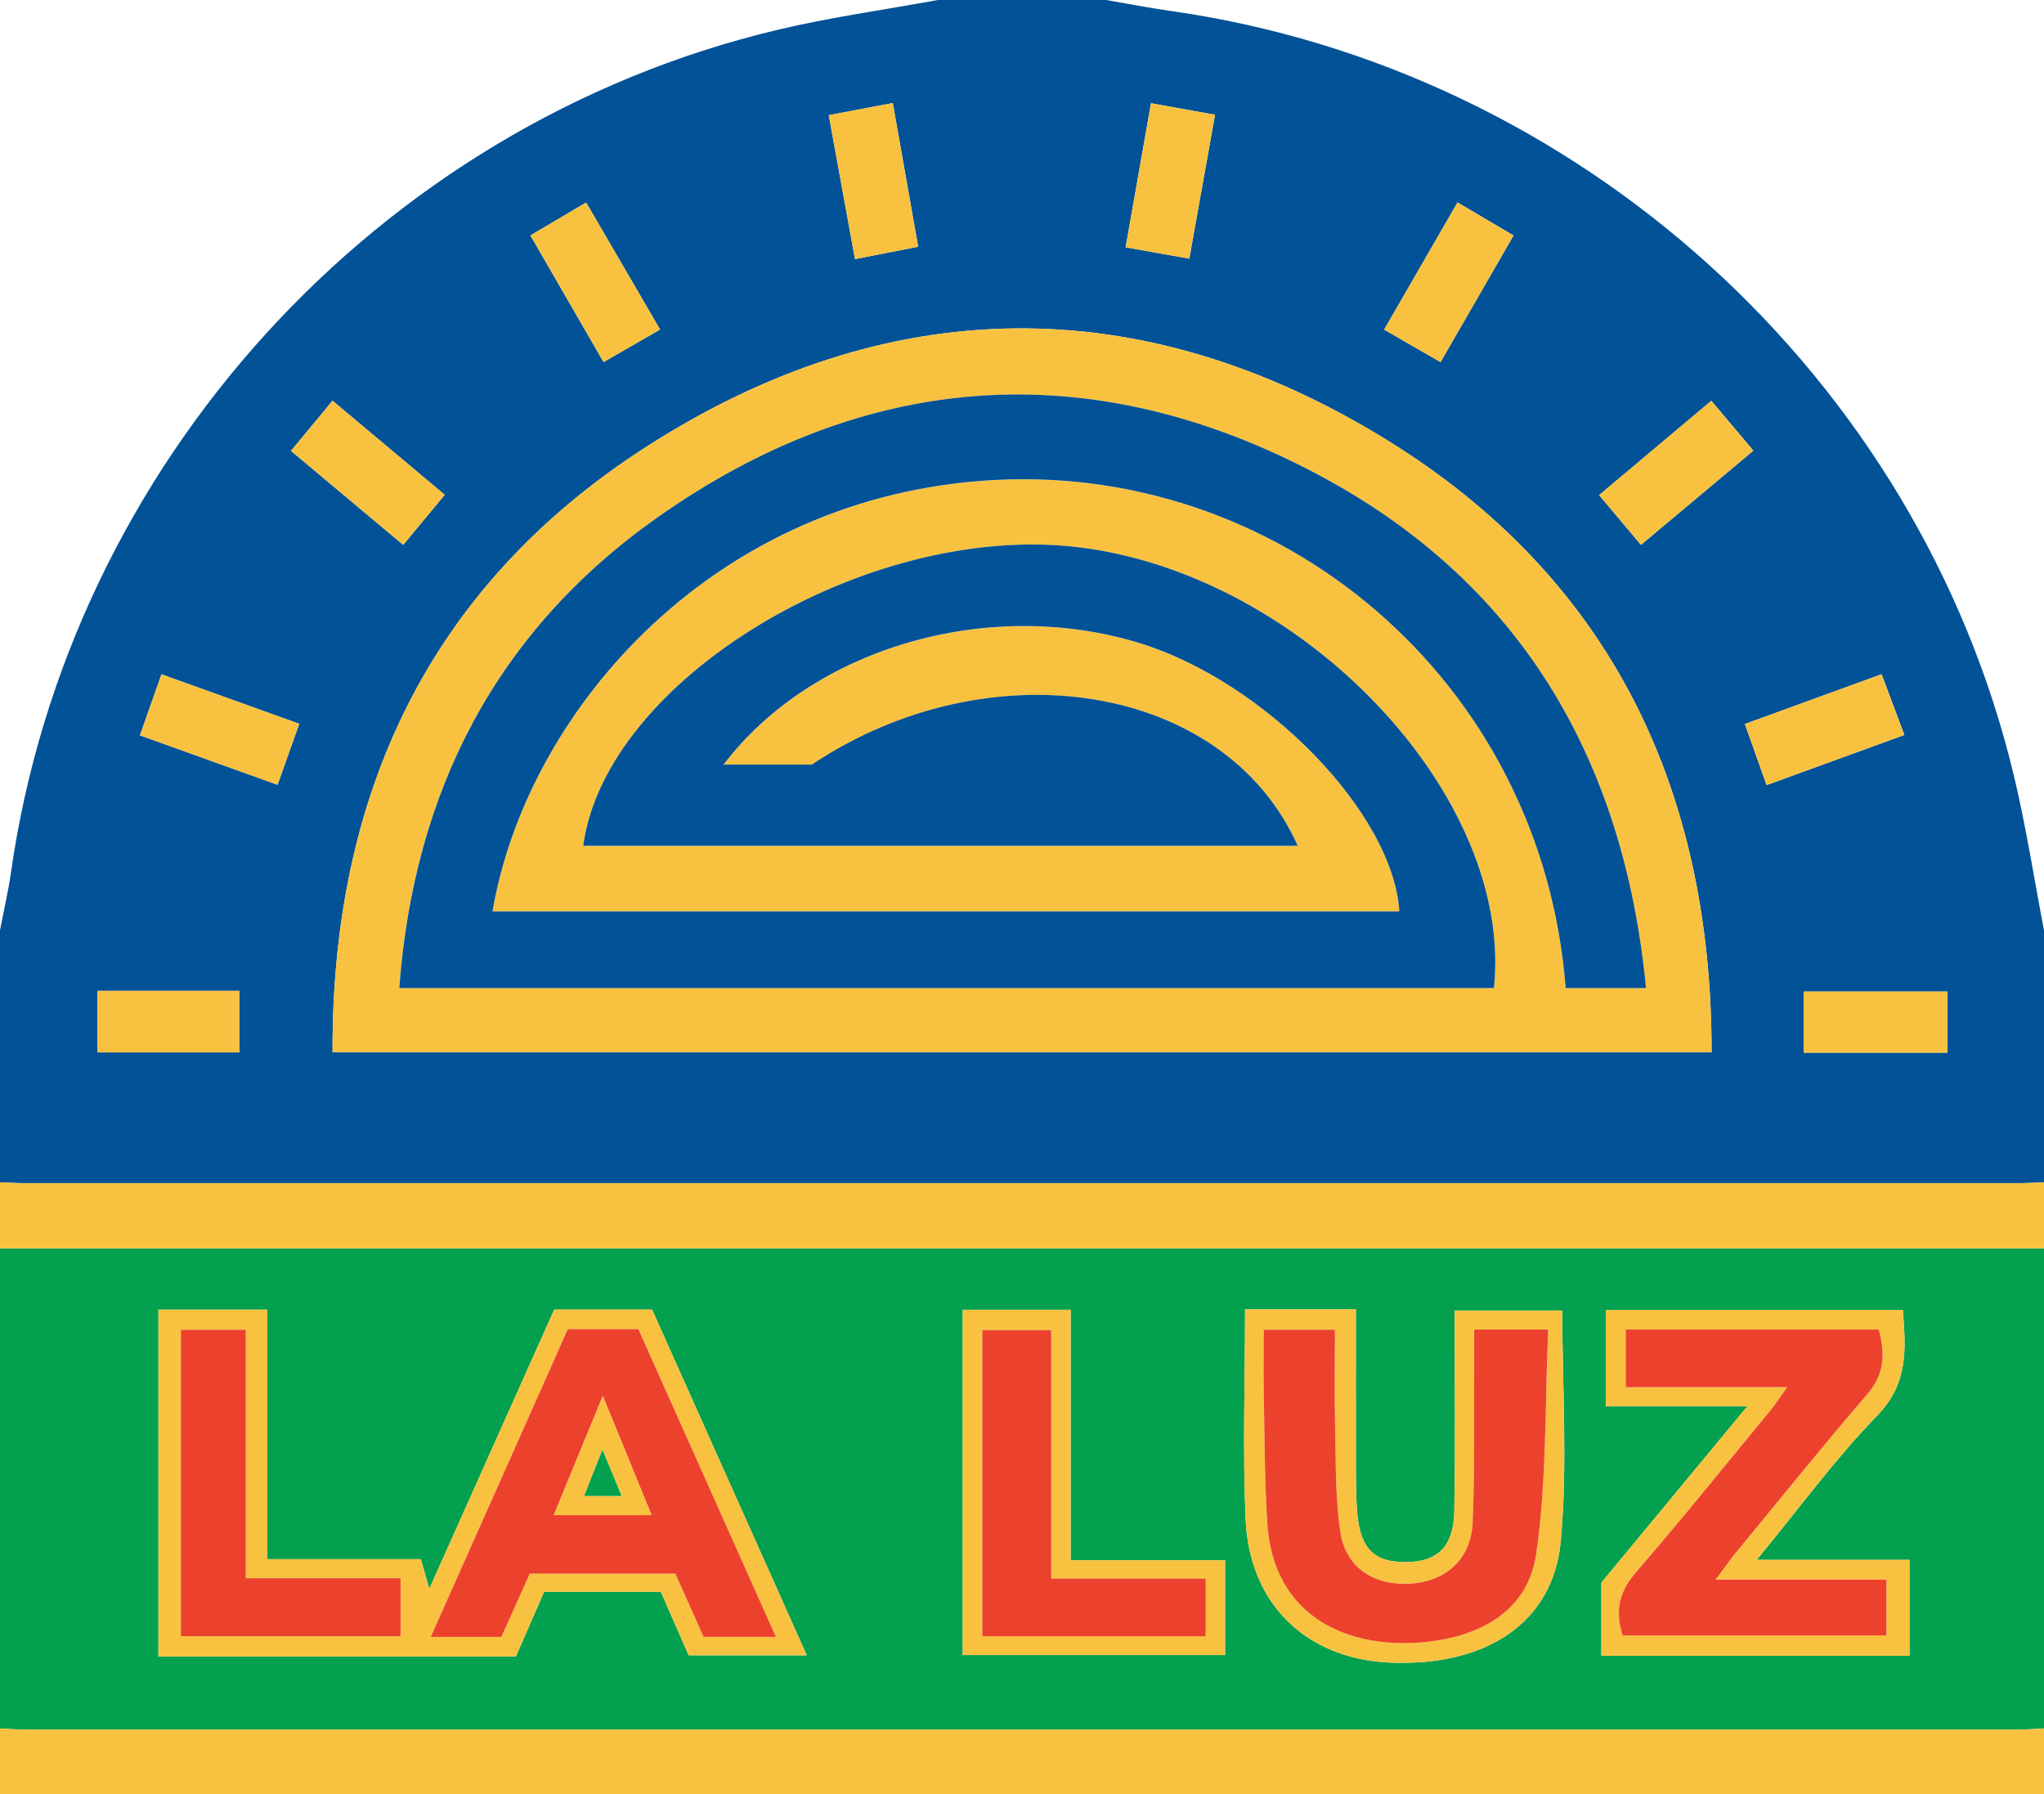 <svg xmlns="http://www.w3.org/2000/svg" width="90" height="79" viewBox="0 0 90 79" fill="none"><g clip-path="url(#clip0_4791_23439)"><path d="M-0 52.053C-0 48.354 -0 44.655 -0 40.956C0.161 40.113 0.36 39.273 0.481 38.425C3.033 20.466 16.578 5.53 34.192 1.324C36.532 0.764 38.925 0.436 41.294 0C43.764 0 46.236 0 48.706 0C49.648 0.161 50.588 0.346 51.535 0.481C69.514 3.031 84.47 16.569 88.676 34.158C89.213 36.401 89.563 38.689 90 40.956V52.053C89.648 52.066 89.296 52.09 88.944 52.09C59.646 52.09 30.351 52.09 1.053 52.09C0.701 52.09 0.349 52.066 -0.003 52.053H-0ZM14.643 46.325H75.364C75.364 34.705 70.898 25.428 61.038 19.354C50.23 12.698 39.038 12.835 28.381 19.721C18.894 25.851 14.601 34.987 14.643 46.325ZM40.428 10.862C40.047 8.709 39.687 6.663 39.311 4.537C38.297 4.729 37.419 4.896 36.492 5.07C36.892 7.263 37.262 9.311 37.646 11.409C38.639 11.213 39.486 11.047 40.428 10.862ZM49.563 10.888C50.569 11.068 51.416 11.216 52.367 11.385C52.748 9.253 53.113 7.205 53.499 5.052C52.528 4.877 51.649 4.719 50.68 4.544C50.304 6.687 49.95 8.695 49.563 10.886V10.888ZM13.177 31.867C11.107 31.122 9.148 30.419 7.11 29.687C6.766 30.662 6.48 31.471 6.162 32.374C8.232 33.117 10.188 33.822 12.221 34.551C12.568 33.579 12.857 32.768 13.177 31.867ZM77.784 34.565C79.885 33.798 81.81 33.101 83.851 32.358C83.504 31.431 83.192 30.599 82.85 29.684C80.777 30.44 78.853 31.14 76.831 31.875C77.151 32.776 77.439 33.587 77.786 34.565H77.784ZM29.064 14.508C27.924 12.55 26.878 10.754 25.808 8.915C24.922 9.438 24.175 9.879 23.355 10.365C24.456 12.27 25.502 14.08 26.576 15.94C27.426 15.451 28.178 15.021 29.064 14.508ZM63.428 15.943C64.538 14.017 65.562 12.241 66.642 10.368C65.798 9.871 65.022 9.411 64.178 8.912C63.082 10.812 62.041 12.616 60.946 14.511C61.822 15.015 62.571 15.446 63.428 15.94V15.943ZM17.753 23.988C18.426 23.177 18.982 22.508 19.583 21.784C17.92 20.392 16.316 19.044 14.641 17.642C14.011 18.4 13.436 19.095 12.812 19.85C14.487 21.253 16.062 22.572 17.753 23.988ZM75.351 17.647C73.644 19.081 72.045 20.424 70.412 21.798C71.06 22.569 71.616 23.23 72.254 23.988C73.94 22.574 75.536 21.238 77.204 19.84C76.553 19.068 75.994 18.405 75.353 17.647H75.351ZM4.296 43.624V46.335H10.535V43.624H4.296ZM79.419 46.346H85.746V43.656H79.419V46.346Z" fill="#025297"></path><path d="M90 54.959V76.096C89.606 76.115 89.209 76.152 88.814 76.152C59.604 76.152 30.393 76.152 1.186 76.152C0.791 76.152 0.394 76.117 0 76.096C0 69.049 0 62.006 0 54.959H90ZM6.975 57.659V72.928H22.717C23.157 71.921 23.556 71.005 23.959 70.08H29.096C29.517 71.039 29.933 71.99 30.322 72.878H35.523C33.21 67.705 30.952 62.663 28.713 57.659H24.403C22.59 61.712 20.801 65.71 18.903 69.951C18.736 69.361 18.648 69.055 18.532 68.648H11.774V57.662H6.975V57.659ZM54.821 57.646C54.821 60.833 54.712 63.871 54.847 66.901C55.014 70.637 57.536 73.039 61.197 73.198C65.425 73.38 68.397 71.457 68.726 67.829C69.027 64.476 68.789 61.073 68.789 57.702H64.051C64.051 60.719 64.088 63.623 64.035 66.526C64.006 68.067 63.331 68.73 62.01 68.772C60.549 68.817 59.9 68.225 59.763 66.632C59.691 65.8 59.704 64.962 59.702 64.125C59.694 61.977 59.702 59.831 59.702 57.646H54.821ZM83.782 57.675H70.708V61.91H76.942C74.636 64.695 72.516 67.255 70.51 69.678V72.899H84.079V68.677H77.35C79.232 66.394 80.809 64.225 82.66 62.32C84.041 60.898 83.92 59.379 83.785 57.675H83.782ZM47.144 68.695V57.667H42.39V72.867H53.942V68.695H47.144Z" fill="#02A04F"></path><path d="M90 54.959H0C0 53.989 0 53.02 0 52.053C0.352 52.066 0.704 52.09 1.056 52.09C30.354 52.09 59.649 52.09 88.947 52.09C89.299 52.09 89.651 52.066 90.003 52.053V54.959H90Z" fill="#F8C240"></path><path d="M0 76.097C0.394 76.115 0.791 76.152 1.186 76.152C30.396 76.152 59.606 76.152 88.814 76.152C89.209 76.152 89.606 76.118 90 76.097V79C60.001 79 29.999 79 0 79C0 78.031 0 77.064 0 76.097Z" fill="#F8C240"></path><path d="M14.643 46.325C14.601 34.988 18.894 25.851 28.381 19.721C39.038 12.836 50.233 12.698 61.038 19.354C70.898 25.428 75.361 34.702 75.364 46.325H14.643ZM72.473 43.503C71.489 33.299 66.838 25.508 57.848 20.802C47.919 15.602 38.053 16.345 28.903 22.815C21.867 27.793 18.222 34.821 17.578 43.506H65.781C66.679 35.062 57.388 25.262 47.437 24.091C38.138 22.997 26.658 29.93 25.684 37.241H57.144C53.946 30.073 43.602 28.427 35.748 33.666H31.862C35.79 28.509 43.52 26.284 50.153 28.308C55.707 30.005 61.355 35.822 61.618 40.129H21.689C23.135 31.6 31.007 22.107 43.223 21.172C56.27 20.173 67.902 29.944 68.942 43.506H72.476L72.473 43.503Z" fill="#F8C240"></path><path d="M40.428 10.861C39.483 11.046 38.639 11.213 37.646 11.408C37.265 9.31 36.892 7.263 36.492 5.07C37.419 4.895 38.297 4.729 39.311 4.536C39.687 6.663 40.047 8.705 40.428 10.861Z" fill="#F8C240"></path><path d="M49.563 10.888C49.95 8.698 50.302 6.687 50.681 4.547C51.649 4.721 52.528 4.88 53.5 5.054C53.116 7.208 52.748 9.255 52.367 11.387C51.414 11.218 50.567 11.068 49.563 10.891V10.888Z" fill="#F8C240"></path><path d="M13.177 31.867C12.857 32.768 12.568 33.577 12.221 34.552C10.188 33.822 8.232 33.117 6.162 32.375C6.48 31.474 6.766 30.662 7.11 29.688C9.148 30.419 11.107 31.125 13.177 31.867Z" fill="#F8C240"></path><path d="M77.784 34.565C77.437 33.587 77.148 32.776 76.828 31.875C78.85 31.138 80.775 30.438 82.847 29.685C83.189 30.599 83.501 31.434 83.848 32.358C81.81 33.101 79.885 33.801 77.781 34.565H77.784Z" fill="#F8C240"></path><path d="M29.064 14.508C28.175 15.018 27.423 15.452 26.576 15.941C25.501 14.078 24.456 12.271 23.355 10.366C24.175 9.879 24.922 9.438 25.808 8.915C26.878 10.754 27.926 12.551 29.064 14.508Z" fill="#F8C240"></path><path d="M63.428 15.943C62.571 15.449 61.822 15.018 60.945 14.514C62.038 12.619 63.081 10.815 64.177 8.915C65.022 9.414 65.797 9.871 66.642 10.371C65.562 12.242 64.54 14.02 63.428 15.946V15.943Z" fill="#F8C240"></path><path d="M17.754 23.988C16.062 22.572 14.49 21.256 12.812 19.85C13.436 19.097 14.011 18.402 14.641 17.642C16.314 19.045 17.92 20.392 19.583 21.785C18.982 22.508 18.426 23.177 17.754 23.988Z" fill="#F8C240"></path><path d="M75.351 17.646C75.992 18.405 76.55 19.068 77.201 19.84C75.534 21.237 73.938 22.574 72.251 23.988C71.616 23.229 71.058 22.569 70.409 21.797C72.045 20.423 73.641 19.081 75.349 17.646H75.351Z" fill="#F8C240"></path><path d="M4.296 43.624H10.535V46.335H4.296V43.624Z" fill="#F8C240"></path><path d="M79.419 46.346V43.656H85.745V46.346H79.419Z" fill="#F8C240"></path><path d="M6.975 57.66H11.774V68.646H18.532C18.648 69.055 18.735 69.362 18.902 69.948C20.8 65.708 22.59 61.71 24.403 57.657H28.712C30.952 62.664 33.207 67.703 35.523 72.876H30.322C29.933 71.991 29.517 71.037 29.096 70.078H23.958C23.556 71.003 23.153 71.922 22.717 72.926H6.975V57.657V57.66ZM22.076 72.07C22.492 71.14 22.902 70.228 23.328 69.28H29.734C30.155 70.223 30.563 71.135 30.981 72.067H34.165C32.106 67.46 30.107 62.989 28.109 58.519H25.001C23.005 63.002 21.017 67.462 18.966 72.07H22.076ZM7.965 72.038H17.637V69.486H10.821V58.548H7.965V72.038Z" fill="#F8C240"></path><path d="M54.821 57.647H59.702C59.702 59.829 59.696 61.977 59.702 64.125C59.704 64.96 59.691 65.8 59.763 66.632C59.9 68.226 60.549 68.817 62.01 68.772C63.331 68.733 64.006 68.067 64.035 66.527C64.088 63.623 64.051 60.719 64.051 57.702H68.789C68.789 61.073 69.027 64.474 68.726 67.829C68.397 71.457 65.425 73.38 61.197 73.198C57.536 73.04 55.014 70.638 54.847 66.902C54.712 63.874 54.821 60.833 54.821 57.647ZM64.911 58.537C64.911 59.295 64.914 59.861 64.911 60.426C64.895 62.627 64.938 64.828 64.842 67.026C64.771 68.63 63.683 69.613 62.121 69.718C60.53 69.827 59.273 69.042 59.027 67.486C58.788 65.98 58.826 64.426 58.788 62.891C58.754 61.459 58.781 60.024 58.781 58.539H55.644C55.644 59.544 55.628 60.452 55.646 61.361C55.684 63.251 55.684 65.145 55.797 67.029C56.046 71.174 59.347 72.627 62.738 72.292C65.184 72.051 67.278 70.921 67.643 68.411C68.111 65.187 68.016 61.885 68.17 58.534H64.911V58.537Z" fill="#F8C240"></path><path d="M83.782 57.675C83.917 59.379 84.039 60.901 82.657 62.32C80.806 64.225 79.229 66.394 77.347 68.677H84.076V72.899H70.507V69.678C72.513 67.255 74.634 64.695 76.939 61.91H70.705V57.675H83.779H83.782ZM75.541 69.543C75.997 68.938 76.193 68.656 76.41 68.389C78.342 66.043 80.245 63.675 82.225 61.371C82.988 60.486 83.014 59.598 82.723 58.533H71.584V61.073H78.694C78.337 61.564 78.154 61.849 77.94 62.111C75.978 64.489 74.046 66.891 72.031 69.226C71.28 70.096 71.102 70.954 71.452 72.003H83.062V69.543H75.541Z" fill="#F8C240"></path><path d="M47.144 68.695H53.941V72.867H42.39V57.667H47.144V68.695ZM43.253 72.04H53.092V69.499H46.289V58.56H43.255V72.04H43.253Z" fill="#F8C240"></path><path d="M72.473 43.503H68.939C67.899 29.941 56.27 20.17 43.221 21.169C31.004 22.104 23.132 31.597 21.687 40.126H61.615C61.353 35.819 55.707 30.001 50.151 28.305C43.517 26.281 35.785 28.506 31.859 33.663H35.745C43.599 28.424 53.944 30.07 57.141 37.238H25.681C26.655 29.93 38.136 22.994 47.435 24.088C57.385 25.259 66.676 35.061 65.779 43.503H17.581C18.224 34.821 21.869 27.79 28.905 22.812C38.053 16.342 47.922 15.599 57.851 20.799C66.84 25.507 71.491 33.296 72.476 43.5L72.473 43.503Z" fill="#025297"></path><path d="M22.076 72.07H18.966C21.017 67.462 23.005 63 25.001 58.519H28.109C30.107 62.989 32.106 67.46 34.165 72.067H30.981C30.563 71.135 30.155 70.221 29.734 69.28H23.328C22.902 70.231 22.492 71.143 22.076 72.07ZM26.542 61.462C25.734 63.422 25.078 65.018 24.384 66.707H28.689C27.974 64.963 27.333 63.396 26.542 61.462Z" fill="#EC422D"></path><path d="M7.965 72.038V58.547H10.821V69.485H17.637V72.038H7.965Z" fill="#EC422D"></path><path d="M64.91 58.537H68.169C68.018 61.887 68.111 65.19 67.642 68.413C67.277 70.924 65.183 72.054 62.737 72.295C59.346 72.63 56.048 71.177 55.797 67.032C55.683 65.145 55.683 63.253 55.646 61.364C55.627 60.458 55.643 59.549 55.643 58.542H58.78C58.78 60.027 58.753 61.459 58.788 62.894C58.825 64.429 58.788 65.98 59.026 67.489C59.272 69.045 60.529 69.827 62.12 69.721C63.682 69.616 64.77 68.633 64.842 67.029C64.937 64.833 64.894 62.63 64.91 60.429C64.913 59.864 64.91 59.298 64.91 58.54V58.537Z" fill="#EC422D"></path><path d="M75.541 69.544H83.061V72.004H71.451C71.102 70.955 71.279 70.096 72.031 69.227C74.046 66.894 75.978 64.492 77.939 62.112C78.154 61.85 78.339 61.565 78.694 61.073H71.584V58.534H82.723C83.014 59.599 82.987 60.484 82.225 61.372C80.245 63.676 78.339 66.043 76.409 68.389C76.192 68.654 75.994 68.939 75.541 69.544Z" fill="#EC422D"></path><path d="M43.253 72.041V58.56H46.286V69.499H53.089V72.041H43.25H43.253Z" fill="#EC422D"></path><path d="M26.542 61.462C27.334 63.396 27.974 64.96 28.689 66.707H24.385C25.078 65.018 25.735 63.422 26.542 61.462ZM27.371 65.864C27.093 65.19 26.868 64.651 26.526 63.829C26.187 64.683 25.973 65.224 25.719 65.864H27.371Z" fill="#F8C240"></path><path d="M27.37 65.864H25.719C25.973 65.227 26.187 64.685 26.526 63.829C26.868 64.651 27.09 65.19 27.37 65.864Z" fill="#02A04F"></path></g><defs><clipPath id="clip0_4791_23439"><rect width="90" height="79" fill="white"></rect></clipPath></defs></svg>